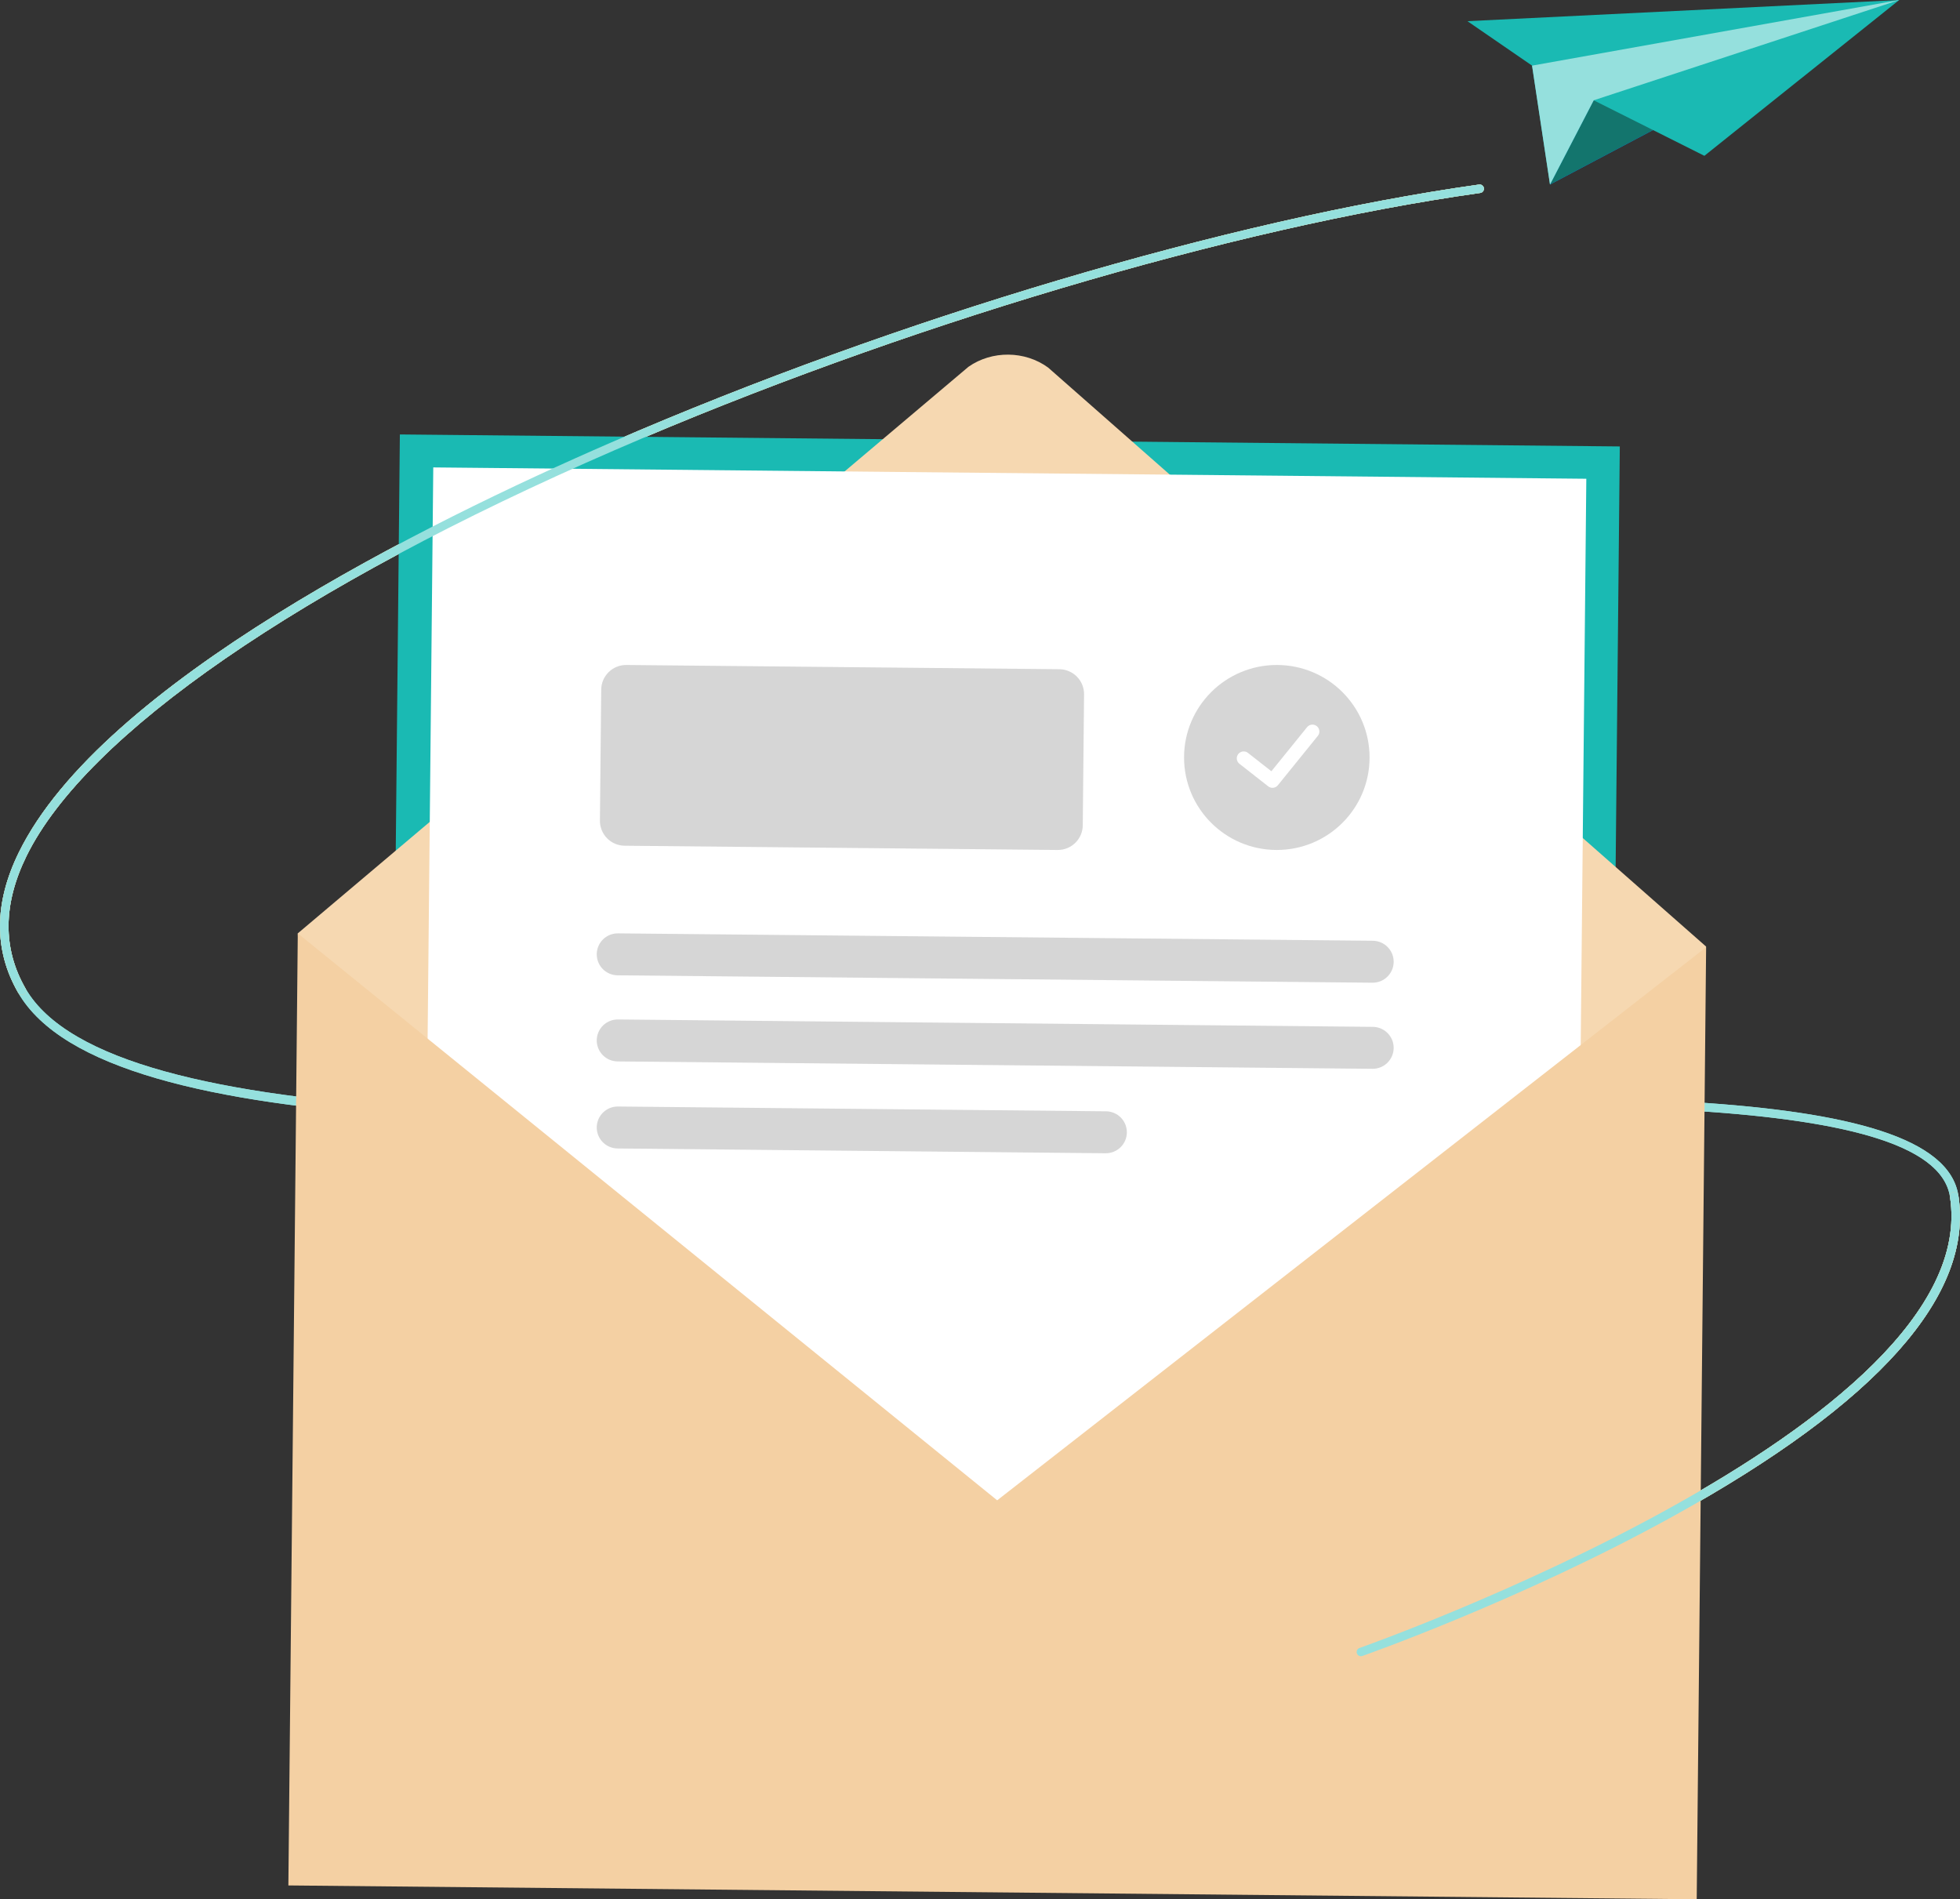 <?xml version="1.0" encoding="UTF-8"?>
<svg width="161px" height="156px" viewBox="0 0 161 156" version="1.1" xmlns="http://www.w3.org/2000/svg" xmlns:xlink="http://www.w3.org/1999/xlink">
    <rect x="0" y="0" width="161" height="156" fill="#333333" stroke="none"/>
    <title>mail-05</title>
    <g id="2.3.-LP-widgets-+-components" stroke="none" stroke-width="1" fill="none" fill-rule="evenodd">
        <g id="pf-sales-form" transform="translate(-982, -7779)">
            <g id="Group-8" transform="translate(342, 7587)">
                <g id="mail-05" transform="translate(640, 192)">
                    <g id="Group" transform="translate(0, 15.155)" fill-rule="nonzero">
                        <path d="M111.788,120.882 C111.618,120.882 111.473,120.759 111.444,120.592 C111.416,120.425 111.512,120.261 111.673,120.205 C112.187,120.026 163.117,101.992 160.177,83.141 C158.793,74.266 125.833,75.288 90.937,76.372 C50.521,77.624 8.726,78.922 1.492,66.383 C-0.514,62.906 -0.497,59.031 1.542,54.868 C8.344,40.982 34.964,27.799 50.226,21.176 C73.686,10.997 100.995,2.884 121.497,0.003 C121.621,-0.014 121.744,0.036 121.821,0.134 C121.898,0.232 121.916,0.363 121.869,0.478 C121.823,0.593 121.718,0.675 121.595,0.692 C101.151,3.565 73.911,11.658 50.505,21.814 C24.683,33.018 7.065,45.177 2.169,55.173 C0.238,59.117 0.213,62.771 2.097,66.037 C9.122,78.214 52.576,76.866 90.916,75.676 C127.656,74.537 159.388,73.552 160.866,83.034 C162.143,91.221 154.266,100.083 137.456,109.374 C125.013,116.251 112.033,120.817 111.903,120.862 C111.866,120.875 111.827,120.882 111.788,120.882 Z" id="Path" fill="#95E0DD"></path>
                        <path d="M111.788,120.882 C111.618,120.882 111.473,120.759 111.444,120.592 C111.416,120.425 111.512,120.261 111.673,120.205 C112.187,120.026 163.117,101.992 160.177,83.141 C158.793,74.266 125.833,75.288 90.937,76.372 C50.521,77.624 8.726,78.922 1.492,66.383 C-0.514,62.906 -0.497,59.031 1.542,54.868 C8.344,40.982 34.964,27.799 50.226,21.176 C73.686,10.997 100.995,2.884 121.497,0.003 C121.621,-0.014 121.744,0.036 121.821,0.134 C121.898,0.232 121.916,0.363 121.869,0.478 C121.823,0.593 121.718,0.675 121.595,0.692 C101.151,3.565 73.911,11.658 50.505,21.814 C24.683,33.018 7.065,45.177 2.169,55.173 C0.238,59.117 0.213,62.771 2.097,66.037 C9.122,78.214 52.576,76.866 90.916,75.676 C127.656,74.537 159.388,73.552 160.866,83.034 C162.143,91.221 154.266,100.083 137.456,109.374 C125.013,116.251 112.033,120.817 111.903,120.862 C111.866,120.875 111.827,120.882 111.788,120.882 Z" id="Path" fill="#95E0DD"></path>
                        <g transform="translate(0, 0)" fill="#F2C993" id="Path">
                            <path d="M1.795,66.558 C1.67,66.558 1.554,66.491 1.492,66.383 C-0.514,62.906 -0.497,59.031 1.542,54.868 C8.344,40.982 34.964,27.799 50.226,21.176 C73.686,10.997 100.995,2.884 121.497,0.003 C121.621,-0.014 121.744,0.036 121.821,0.134 C121.898,0.232 121.916,0.363 121.869,0.478 C121.823,0.593 121.718,0.675 121.595,0.692 C101.151,3.565 73.911,11.658 50.505,21.814 C24.683,33.018 7.065,45.177 2.169,55.173 C0.238,59.116 0.213,62.772 2.097,66.037 C2.159,66.144 2.159,66.277 2.097,66.384 C2.034,66.492 1.919,66.558 1.795,66.558 Z"></path>
                            <path d="M111.788,120.882 C111.618,120.882 111.473,120.759 111.444,120.592 C111.416,120.425 111.512,120.261 111.673,120.205 C112.187,120.026 163.117,101.992 160.177,83.141 C160.148,82.951 160.278,82.774 160.468,82.744 C160.658,82.715 160.837,82.845 160.866,83.034 C162.143,91.221 154.266,100.083 137.456,109.374 C125.013,116.251 112.033,120.817 111.903,120.862 C111.866,120.875 111.827,120.882 111.788,120.882 L111.788,120.882 Z"></path>
                        </g>
                    </g>
                    <polygon id="Path" fill="#007CFF" fill-rule="nonzero" points="127.321 15.156 156.007 0 130.911 8.238"></polygon>
                    <polygon id="Path" fill="#13756D" fill-rule="nonzero" points="127.321 15.156 156.007 0 130.911 8.238"></polygon>
                    <polygon id="Path" fill="#1ABAB3" fill-rule="nonzero" points="120.54 1.739 125.848 5.39 127.321 15.156 130.911 8.238 140.003 12.798 156.007 0"></polygon>
                    <polygon id="Path" fill="#95E0DD" fill-rule="nonzero" points="125.848 5.39 156.007 0 130.911 8.238 127.321 15.156"></polygon>
                    <path d="M31.842,137.223 L32.846,35.684 L133.055,36.669 L132.051,138.208 L129.304,138.181 L31.842,137.223 Z M38.286,41.216 L37.39,131.798 L126.611,132.676 L127.507,42.094 L38.286,41.216 Z" id="Shape" fill="#1ABAB3" fill-rule="nonzero"></path>
                    <path d="M140.147,77.749 L137.127,95.32 L136.548,98.692 C136.522,101.307 130.579,135.704 127.677,135.676 L82.099,103.604 L30.819,138.342 C27.918,138.313 25.234,101.21 25.26,98.595 L25.1,94.218 L24.461,76.663 L32.719,69.688 L79.551,30.128 C81.48,28.771 84.196,28.798 86.098,30.192 L132.096,70.665 L140.147,77.749 Z" id="Path" fill="#F6D8B1" fill-rule="nonzero"></path>
                    <polygon id="Rectangle" fill="#FFFFFF" fill-rule="nonzero" transform="translate(82.472, 86.888) rotate(0.565) translate(-82.472, -86.888) " points="35.114 38.856 129.833 38.854 129.83 134.919 35.111 134.921"></polygon>
                    <polygon id="Path" fill="#F4D0A3" fill-rule="nonzero" points="81.911 123.231 24.461 76.663 23.688 154.863 139.373 156 140.146 77.8"></polygon>
                    <g id="Group" transform="translate(49.018, 54.619)">
                        <path d="M37.854,15.195 L2.291,14.846 C1.747,14.841 1.228,14.62 0.847,14.233 C0.467,13.846 0.256,13.324 0.261,12.782 L0.368,2.023 C0.379,0.895 1.305,-0.011 2.437,0 L38.001,0.348 C38.544,0.354 39.063,0.574 39.444,0.961 C39.824,1.348 40.035,1.87 40.03,2.412 L39.923,13.171 C39.918,13.713 39.697,14.231 39.309,14.611 C38.921,14.99 38.398,15.2 37.854,15.195 L37.854,15.195 Z" id="Path" fill="#D6D6D6" fill-rule="nonzero"></path>
                        <path d="M41.8,40.105 L1.711,39.712 C1.253,39.707 0.815,39.522 0.494,39.195 C0.173,38.869 -0.004,38.429 0,37.972 L0,37.972 C0.005,37.515 0.191,37.078 0.518,36.759 C0.845,36.439 1.287,36.261 1.745,36.266 L41.834,36.659 C42.293,36.663 42.73,36.849 43.051,37.175 C43.372,37.502 43.55,37.942 43.545,38.399 L43.545,38.399 C43.536,39.35 42.755,40.114 41.8,40.105 L41.8,40.105 Z" id="Path" fill="#D6D6D6" fill-rule="nonzero"></path>
                        <path d="M63.717,26.097 L1.711,25.49 C1.253,25.485 0.815,25.299 0.494,24.973 C0.173,24.647 -0.004,24.207 2.04078769e-06,23.75 L2.04078769e-06,23.75 C0.005,23.293 0.191,22.856 0.518,22.536 C0.845,22.216 1.287,22.039 1.745,22.044 L63.751,22.651 C64.209,22.656 64.647,22.842 64.968,23.168 C65.289,23.494 65.467,23.934 65.462,24.391 L65.462,24.391 C65.453,25.343 64.672,26.107 63.717,26.097 L63.717,26.097 Z" id="Path" fill="#D6D6D6" fill-rule="nonzero"></path>
                        <path d="M63.717,33.169 L1.711,32.562 C1.253,32.557 0.815,32.372 0.494,32.045 C0.173,31.719 -0.004,31.279 2.05100243e-06,30.822 L2.05100243e-06,30.822 C0.005,30.365 0.191,29.928 0.518,29.608 C0.845,29.289 1.287,29.111 1.745,29.116 L63.751,29.723 C64.209,29.728 64.647,29.914 64.968,30.24 C65.289,30.566 65.467,31.006 65.462,31.463 L65.462,31.463 C65.453,32.415 64.672,33.179 63.717,33.169 L63.717,33.169 Z" id="Path" fill="#D6D6D6" fill-rule="nonzero"></path>
                        <ellipse id="Oval" fill="#D6D6D6" fill-rule="nonzero" cx="55.863" cy="7.597" rx="7.619" ry="7.597"></ellipse>
                        <polyline id="Path" stroke="#FFFFFF" stroke-width="1.136" stroke-linecap="round" stroke-linejoin="round" points="53.143 7.667 55.507 9.522 58.79 5.466"></polyline>
                    </g>
                    <g id="Group" transform="translate(0, 15.155)" fill="#95E0DD" fill-rule="nonzero">
                        <path d="M1.795,66.558 C1.67,66.558 1.554,66.491 1.492,66.383 C-0.514,62.906 -0.497,59.031 1.542,54.868 C8.344,40.982 34.964,27.799 50.226,21.176 C73.686,10.997 100.995,2.884 121.497,0.003 C121.621,-0.014 121.744,0.036 121.821,0.134 C121.898,0.232 121.916,0.363 121.869,0.478 C121.823,0.593 121.718,0.675 121.595,0.692 C101.151,3.565 73.911,11.658 50.505,21.814 C24.683,33.018 7.065,45.177 2.169,55.173 C0.238,59.116 0.213,62.772 2.097,66.037 C2.159,66.144 2.159,66.277 2.097,66.384 C2.034,66.492 1.919,66.558 1.795,66.558 Z" id="Path"></path>
                        <path d="M111.788,120.882 C111.618,120.882 111.473,120.759 111.444,120.592 C111.416,120.425 111.512,120.261 111.673,120.205 C112.187,120.026 163.117,101.992 160.177,83.141 C160.148,82.951 160.278,82.774 160.468,82.744 C160.658,82.715 160.837,82.845 160.866,83.034 C162.143,91.221 154.266,100.083 137.456,109.374 C125.013,116.251 112.033,120.817 111.903,120.862 C111.866,120.875 111.827,120.882 111.788,120.882 L111.788,120.882 Z" id="Path"></path>
                    </g>
                </g>
            </g>
        </g>
    </g>
</svg>